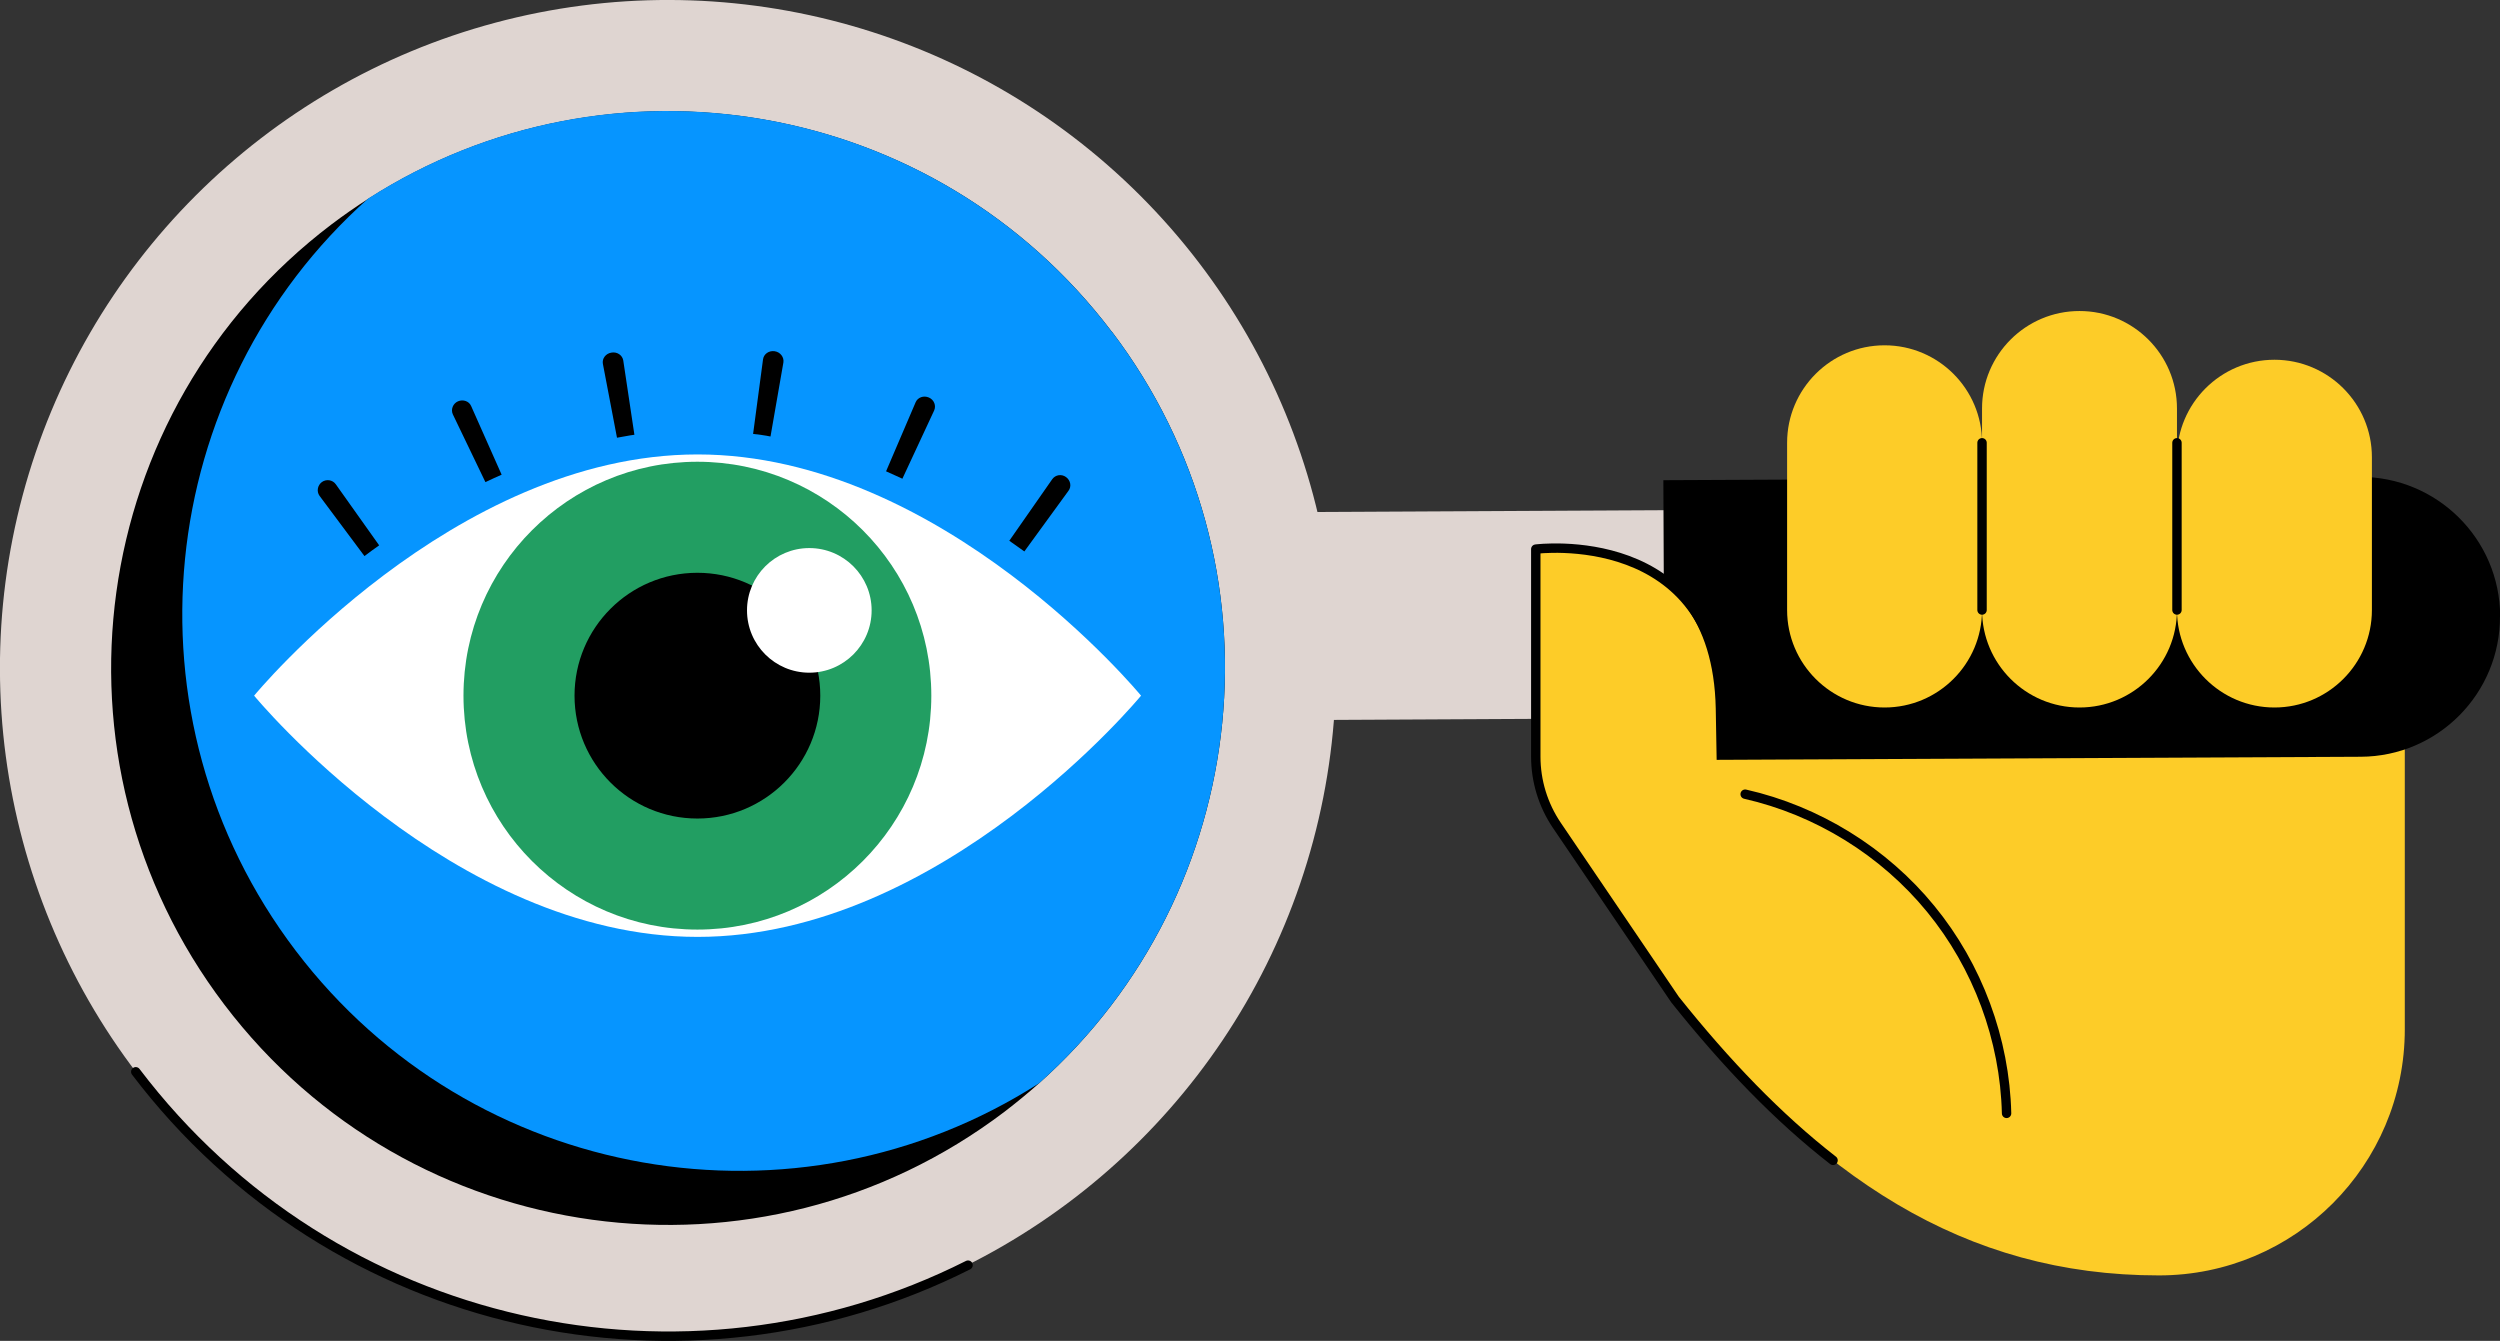 <?xml version="1.0" encoding="UTF-8"?>
<svg xmlns="http://www.w3.org/2000/svg" version="1.1" viewBox="0 0 1436.4 770.4"><rect x="0" y="0" width="1436.4" height="770.4" fill="#333333" stroke="none"/>
  <defs>
    <style>
      .cls-1 {
        stroke-width: 6.3px;
      }

      .cls-1, .cls-2, .cls-3, .cls-4, .cls-5 {
        fill: none;
        stroke: #000;
        stroke-linecap: round;
        stroke-linejoin: round;
      }

      .cls-2 {
        stroke-width: 4.4px;
      }

      .cls-3 {
        stroke-width: 5.4px;
      }

      .cls-4 {
        stroke-width: 5.5px;
      }

      .cls-5 {
        stroke-width: 5.1px;
      }

      .cls-6 {
        fill: #7c51ce;
      }

      .cls-7 {
        fill: #f06faa;
      }

      .cls-8 {
        fill: #229e62;
      }

      .cls-9 {
        fill: #0695ff;
      }

      .cls-10 {
        fill: #fff;
      }

      .cls-11 {
        fill: #dfd5d1;
      }

      .cls-12 {
        fill: #fdcc28;
      }
    </style>
  </defs>
  <!-- Generator: Adobe Illustrator 28.7.3, SVG Export Plug-In . SVG Version: 1.2.0 Build 164)  -->
  <g>
    <g id="Layer_1">
      <g>
        <path class="cls-12" d="M-1143.2,565.8l-198.8,379.9c-35.6,81.9-130.3,120.3-212.9,86.3h0c-92.5-38-129.8-149.2-78.9-235.3l222.9-341.4,154.1-34.5,113.6,145Z"/>
        <g>
          <path class="cls-12" d="M-1154,234.9c51.8-87.5,129.4-99.7,129.4-99.7,0,0-55.5-40.2-110.5-13-15.2-10.6-43.7-22.7-79.3-1.2-10.1-10.3-32.4-25.6-64-6.8-12.5-10.5-46.2-22-78.2,1.8-74.2,47.8-89.2,117.5-93.8,181.1l275.6-5.5c3.3-19.8,10.2-39.1,20.7-56.9Z"/>
          <path class="cls-5" d="M-1278.2,113.7c30.7,13.6,56.3,38.6,69.6,69.5"/>
          <path class="cls-5" d="M-1230.4,110.7c30.7,13.6,56.3,38.6,69.6,69.5"/>
        </g>
        <g>
          <g>
            <circle class="cls-11" cx="-1419.1" cy="354.7" r="249.2" transform="translate(-666.5 -899.6) rotate(-45)"/>
            <path d="M-1211.4,354.7c0,107.7-82,196.3-187,206.8-6.8.7-13.7,1-20.7,1-114.7,0-207.8-93-207.8-207.8s93-207.8,207.8-207.8,13.9.3,20.7,1c105,10.4,187,99,187,206.8Z"/>
            <path class="cls-9" d="M-1211.4,354.7c0,107.7-82,196.3-187,206.8-105-10.4-187-99-187-206.8s82-196.3,187-206.8c105,10.4,187,99,187,206.8Z"/>
          </g>
          <g>
            <path class="cls-10" d="M-1263.4,352.6s-69.7,93.4-155.7,93.4-155.7-93.4-155.7-93.4c0,0,69.7-93.4,155.7-93.4s155.7,93.4,155.7,93.4Z"/>
            <circle class="cls-7" cx="-1419.1" cy="352.6" r="90.5"/>
            <circle cx="-1419.1" cy="352.6" r="47.5" transform="translate(-665 -900.2) rotate(-45)"/>
            <circle class="cls-10" cx="-1375.8" cy="319.5" r="24.1"/>
          </g>
          <path class="cls-11" d="M-392.8,452l-646.8,151.9-17.2-498.3,664,100c11,17.9,34.7,61.6,35,122.2.3,61.8-24,106.4-35,124.2Z"/>
          <g>
            <circle class="cls-11" cx="-1056.8" cy="354.7" r="249.2" transform="translate(-560.4 -643.4) rotate(-45)"/>
            <path d="M-849,354.7c0,107.7-82,196.3-187,206.8-6.8.7-13.7,1-20.7,1-114.7,0-207.8-93-207.8-207.8s93-207.8,207.8-207.8,13.9.3,20.7,1c105,10.4,187,99,187,206.8Z"/>
            <path class="cls-9" d="M-849,354.7c0,107.7-82,196.3-187,206.8-105-10.4-187-99-187-206.8s82-196.3,187-206.8c105,10.4,187,99,187,206.8Z"/>
          </g>
          <path class="cls-4" d="M-991.5,114.2c106,28.7,183.9,125.5,183.9,240.5s-71.1,203.1-169.7,236.2"/>
          <path class="cls-4" d="M-740.8,154.9c60.9,45.4,100.3,118,100.3,199.8s-26,126.8-68.4,171.5"/>
          <g>
            <path class="cls-10" d="M-894.1,352.6s-69.7,93.4-155.7,93.4-155.7-93.4-155.7-93.4c0,0,69.7-93.4,155.7-93.4s155.7,93.4,155.7,93.4Z"/>
            <circle class="cls-7" cx="-1049.9" cy="352.6" r="90.5"/>
            <circle cx="-1049.9" cy="352.6" r="47.5" transform="translate(-214.8 -374.9) rotate(-22.5)"/>
            <circle class="cls-10" cx="-1006.5" cy="319.5" r="24.1"/>
          </g>
        </g>
        <g>
          <path class="cls-12" d="M-817.9,141.6s82.7-38,137.1,24.2c0,0,7.9,34.9,7.3,33.9-.6-.9-111.7-49.5-111.7-49.5l-32.8-8.6Z"/>
          <path class="cls-12" d="M-711.4,159.9s56.6-44.9,111,17.3c0,0,7.9,34.9,7.3,33.9-.6-.9-111.7-49.5-111.7-49.5l-6.6-1.7Z"/>
          <path class="cls-12" d="M-618.7,173.6s41.8-43.5,87.4,8.9c0,0,7.9,34.9,7.3,33.9-.6-.9-94.8-42.9-94.8-42.9Z"/>
          <path class="cls-12" d="M-553.6,183.2s41.8-43.5,87.4,8.9c0,0,7.9,34.9,7.3,33.9-.6-.9-94.8-42.9-94.8-42.9Z"/>
          <path class="cls-12" d="M-469.1,189.1l-348.8-47.5s80.9,29.7,118,135c19.7,55.9,10.1,117-21.5,167.1-12.3,19.4-19.4,42.4-19.4,67.1,0,69.5,56.3,125.9,125.9,125.9s5.4-.1,8.1-.3h0s149.8-59.7,149.8-59.7c0,0,154.5-228.7-12.1-387.5Z"/>
          <path class="cls-5" d="M-611.8,169c28.3,20.3,83.2,73.2,71,171"/>
          <path class="cls-5" d="M-687.6,160.5c28.3,20.3,83.2,73.2,71,171-2,15.7-1.3,11-2.9,23.2"/>
          <path class="cls-5" d="M-535.9,180.3c26.3,24,66.7,73.6,65.3,150.6"/>
          <path class="cls-12" d="M-707.3,591l198.8,379.9c35.6,81.9,130.3,120.3,212.9,86.3h0c92.5-38,129.8-149.2,78.9-235.3l-222.9-341.4-267.7,110.5Z"/>
        </g>
      </g>
      <g>
        <path class="cls-12" d="M-2512.1,502.7l-320.9,403.3c-47.4,63.4-136.8,77.3-201.1,31.2h0c-72-51.6-81.6-155-20.2-218.9l287-295.4,255.2,79.9Z"/>
        <g>
          <g>
            <path class="cls-11" d="M-2227,255.5l-509-47.9c64.5,45.4,86.5,335.4,52.3,378.2l463.7-79c29.8-32,48.1-74.9,48.1-122.1s-21.2-96.6-55.1-129.2Z"/>
            <path class="cls-11" d="M-1883.2,304.5l-359.1-33.8c29.6,28.4,48.1,68.4,48.1,112.6s-15.9,78.5-41.9,106.5l353.4-60.2c36.3-28.8,40.4-98.3-.5-125.1Z"/>
          </g>
          <path class="cls-11" d="M-2719.5,189.9l-417.9-51.7,19.7,569.5,457.2-107.4c38.8-48.7,62.1-110.3,62.1-177.3,0-96.3-47.8-181.5-121.1-233Z"/>
          <g>
            <circle class="cls-11" cx="-3137.3" cy="422.9" r="284.7"/>
            <path d="M-2899.9,422.9c0,123.1-93.7,224.4-213.7,236.3-7.8.8-15.7,1.1-23.7,1.1-131.1,0-237.4-106.3-237.4-237.4s106.3-237.4,237.4-237.4,15.9.4,23.7,1.1c120,11.9,213.7,113.2,213.7,236.3Z"/>
            <path class="cls-6" d="M-2899.9,422.9c0,123.1-93.7,224.4-213.7,236.3-120-11.9-213.7-113.2-213.7-236.3s93.7-224.4,213.7-236.3c120,11.9,213.7,113.2,213.7,236.3Z"/>
          </g>
          <g>
            <path class="cls-10" d="M-2951.4,420.4s-79.7,106.7-178,106.7-178-106.7-178-106.7c0,0,79.7-106.7,178-106.7s178,106.7,178,106.7Z"/>
            <circle class="cls-8" cx="-3129.4" cy="420.4" r="103.5"/>
            <circle cx="-3129.4" cy="420.4" r="54.3" transform="translate(-2819.6 -2721.9) rotate(-76.7)"/>
            <circle class="cls-10" cx="-3079.9" cy="382.7" r="27.6"/>
          </g>
          <path class="cls-1" d="M-3043.2,154.1c111,38.9,190.6,144.5,190.6,268.8s-71.4,218.8-173.3,262.1"/>
          <path class="cls-1" d="M-2674.6,525c-12.5,32.5-30.7,62.1-53.5,87.6"/>
          <path class="cls-1" d="M-2677.4,313.7c14,33.6,21.7,70.5,21.7,109.2s-1.1,28.9-3.2,42.9"/>
          <path class="cls-1" d="M-2631.9,288.8c21.4,40,33.5,85.6,33.5,134.1s-9.4,103.5-37.8,147.8"/>
          <path class="cls-1" d="M-2196.1,474.8c15.4-26.4,24.2-57.2,24.2-90s-14.5-80.6-38.7-111.1"/>
          <path class="cls-1" d="M-2272.4,512.1c29.8-32,53.3-80.2,53.3-127.4s-21.2-96.6-55.1-129.2"/>
        </g>
        <g>
          <path class="cls-12" d="M-2448.5,234.7s70.5-49.3,115.8,5.8c0,0,5.9,30.3,5.4,29.4s-94.9-30-94.9-30l-26.3-5.2Z"/>
          <path class="cls-12" d="M-2359,234.7s49.9-37.3,95.2,17.8c0,0,5.9,30.3,5.4,29.4-.5-.8-95-45.6-95-45.6l-5.6-1.7Z"/>
          <path class="cls-12" d="M-2281.4,245.6s37.2-36.4,75.2,10c0,0,5.9,30.3,5.4,29.4-.5-.8-80.6-39.4-80.6-39.4Z"/>
          <path class="cls-12" d="M-2226,256.2s37.2-36.4,75.2,10c0,0,5.9,30.3,5.4,29.4s-80.6-39.4-80.6-39.4Z"/>
          <path class="cls-12" d="M-2150.8,266l-297.7-31.3s60.6,12.5,96.4,100.8c19.2,47.3,5.7,101.1-22.8,143.5-11.1,16.4-17.8,36.1-18.4,57.4-1.8,59.9,45.4,110,105.3,111.7,2.3,0,4.7,0,7,0h0s130.7-47.6,130.7-47.6c0,0,139.1-193.2-.5-334.4Z"/>
          <path class="cls-2" d="M-2273.3,245c23.8,18.3,69.9,65.3,56.8,149.2"/>
          <path class="cls-2" d="M-2338.5,235.8c23.8,18.3,69.9,65.3,56.8,149.2-2.1,13.5-1.4,9.4-3.1,19.9"/>
          <path class="cls-2" d="M-2208.2,256.7c22.1,21.4,55.6,65.2,52.4,131.5"/>
          <path class="cls-12" d="M-2337.9,629.6l270.1,339.4c47.4,63.4,136.8,77.3,201.1,31.2h0c72-51.6,81.6-155,20.2-218.9l-287-295.4-204.4,143.8Z"/>
          <path class="cls-2" d="M-2150.3,600.5s78.2-108.7,58.5-222.6"/>
          <path class="cls-2" d="M-2352,335.5c19.2,47.3,5.7,101.1-22.8,143.5-11.1,16.4-17.8,36.1-18.4,57.4"/>
        </g>
        <g>
          <path class="cls-12" d="M-2767,185.5l-54.7-8.3c12.7-6.8,38.5-15.1,62.2-21.5,19.3-5.2,41.2-5.3,57.8,5.9,18.2,12.2,54.1,79.7,29.9,92.7-36,19.4-58.3-8.9-67.6-24.1-6.9-11.2-27.6-44.7-27.6-44.7Z"/>
          <path class="cls-12" d="M-2691.1,195.1l-54.7-8.3c12.7-6.8,38.5-15.1,62.2-21.5,19.3-5.2,41.2-5.3,57.8,5.9,18.2,12.2,56.3,73.8,29.9,92.7-36.2,25.9-58.3-8.9-67.6-24.1-6.9-11.2-27.6-44.7-27.6-44.7Z"/>
          <path class="cls-12" d="M-2612,201.9l-43.7-6.6c10.1-5.4,30.7-12,49.7-17.2,15.4-4.2,32.9-4.2,46.1,4.7,14.5,9.8,42.4,62.2,23.9,74-26.2,16.8-46.5-7.1-54-19.2-5.5-8.9-22.1-35.7-22.1-35.7Z"/>
          <path class="cls-12" d="M-2548.8,207.8l-34.9-5.3c8.1-4.3,24.6-9.6,39.7-13.7,12.3-3.3,26.3-3.4,36.9,3.7,11.6,7.8,35,51.8,19.1,59.2-23.7,11-37.2-5.7-43.2-15.4-4.4-7.1-17.6-28.5-17.6-28.5Z"/>
        </g>
        <g>
          <path class="cls-2" d="M-2692.5,170.6c18.5,22.4,41.2,72.6,20.7,83.7-36,19.4-58.3-8.9-67.6-24.1"/>
          <path class="cls-2" d="M-2614.4,182.2c18.5,22.2,40.2,66.3,18.6,81.7-19.4,13.9-34.8,10.3-46.3,1.7"/>
          <path class="cls-2" d="M-2576.2,176.3c5.8,1.1,11.4,3.2,16.4,6.5,14.5,9.8,42.4,62.2,23.9,74-16.4,10.5-30.5,5.1-40.6-3.4"/>
          <path class="cls-2" d="M-2494.7,207.6c9.8,16.1,17.8,38.9,6.7,44.1-5.2,2.4-9.9,3.5-14.1,3.6"/>
        </g>
      </g>
      <g>
        <path class="cls-12" d="M1381.7,340.9v250.5c0,78.1-63.2,141.4-141.3,141.4h0c-111.7,0-196.2-55.9-278.1-158.5l-67.9-100.1c-7.9-11.7-12.1-25.4-12.1-39.5v-34.1l499.4-59.7Z"/>
        <path class="cls-3" d="M1002.7,456.3c41.5,9.4,79.7,33,106.6,65.9,27,32.9,42.6,75,43.6,117.5"/>
        <g>
          <g>
            <rect class="cls-11" x="717.6" y="53.4" width="119.5" height="601.4" transform="translate(426.9 1133) rotate(-90.3)"/>
            <path d="M1436.4,354h0c.2,44.4-35.6,80.6-80,80.8l-400,1.9-.7-160.8,400-1.9c44.4-.2,80.6,35.6,80.8,80Z"/>
          </g>
          <g>
            <circle class="cls-11" cx="383.8" cy="383.8" r="383.8" transform="translate(-159 383.8) rotate(-45)"/>
            <path class="cls-3" d="M556.2,726.9c-162.2,81.7-364.5,38.8-478.2-111.1"/>
            <path d="M638.8,190.5c101.6,133.9,81.5,322-41.8,431.9-6.4,5.7-13,11.1-19.9,16.4-140.8,106.7-341.4,79.2-448.2-61.6C22.1,436.4,49.7,235.6,190.5,128.9c6.9-5.2,13.9-10.1,21.1-14.7,139.1-89.1,325.7-57.6,427.2,76.4Z"/>
            <path class="cls-9" d="M638.8,190.5c101.6,133.9,81.5,322-41.8,431.9-139.1,89.1-325.6,57.6-427.2-76.3-101.6-133.9-81.6-322.1,41.7-432,139.1-89.1,325.7-57.6,427.2,76.4Z"/>
          </g>
        </g>
        <g>
          <g>
            <path d="M217.9,313.3c-2.9,2-5.7,4.1-8.5,6.2l-25.8-34.6c-1.8-2.5-1.2-6,1.3-7.9,2.6-1.9,6.2-1.3,8,1.2l25,35.2Z"/>
            <path d="M288.3,272.7c-3.1,1.4-6.3,2.8-9.4,4.3l-18.7-38.9c-1.3-2.8,0-6.2,2.9-7.5h0c3-1.3,6.4-.1,7.6,2.7l17.5,39.4Z"/>
            <path d="M364.5,249.8c-3.3.4-6.7,1.2-10,1.7l-8.1-42.4c-.6-3,1.6-6,4.9-6.5,3.3-.6,6.3,1.5,6.8,4.5l6.4,42.7Z"/>
            <path d="M442.7,250.8c-3.3-.7-6.7-1.1-10-1.5l5.7-42.8c.4-3.1,3.4-5.2,6.7-4.7,3.3.5,5.5,3.5,5,6.5l-7.4,42.5Z"/>
            <path d="M518.6,275.1l-9.5-4.3,17-39.7c1.2-2.8,4.6-4,7.6-2.7,3,1.3,4.3,4.7,3,7.5l-18.2,39.1Z"/>
            <path d="M588.5,316.8l-8.6-6.1,24.7-35.4c1.8-2.5,5.3-3.1,7.9-1.2,2.6,1.9,3.3,5.4,1.4,7.9l-25.4,34.9Z"/>
          </g>
          <path class="cls-10" d="M655.6,399.7s-114.1,138.6-254.8,138.6-254.8-138.6-254.8-138.6c0,0,114.1-138.6,254.8-138.6s254.8,138.6,254.8,138.6Z"/>
          <circle class="cls-8" cx="400.7" cy="399.7" r="134.4"/>
          <circle cx="400.7" cy="399.7" r="70.6"/>
          <circle class="cls-10" cx="465" cy="350.7" r="35.8"/>
        </g>
        <g>
          <path class="cls-12" d="M1082.8,406.5h0c-30.9,0-56-25.1-56-56v-96.1c0-30.9,25.1-56,56-56h0c30.9,0,56,25.1,56,56v96.1c0,30.9-25.1,56-56,56Z"/>
          <path class="cls-12" d="M1194.8,406.5h0c-30.9,0-56-25.1-56-56v-115.8c0-30.9,25.1-56,56-56h0c30.9,0,56,25.1,56,56v115.8c0,30.9-25.1,56-56,56Z"/>
          <path class="cls-12" d="M1306.8,406.5h0c-30.9,0-56-25.1-56-56v-87.8c0-30.9,25.1-56,56-56h0c30.9,0,56,25.1,56,56v87.8c0,30.9-25.1,56-56,56Z"/>
          <line class="cls-3" x1="1138.8" y1="254.4" x2="1138.8" y2="350.5"/>
          <line class="cls-3" x1="1250.8" y1="254.4" x2="1250.8" y2="350.5"/>
        </g>
        <path class="cls-12" d="M882.3,425.7v-110.2s101.4-13.5,103.5,91.6c2.1,105.1,0,95.3,0,95.3l-103.5-76.7Z"/>
        <path class="cls-3" d="M1053.2,666.7c-31.4-24.4-61.3-55.4-90.8-92.4l-67.9-100.1c-7.9-11.7-12.1-25.4-12.1-39.5h0v-119.2s105-13.6,107.2,92.4"/>
      </g>
    </g>
  </g>
</svg>